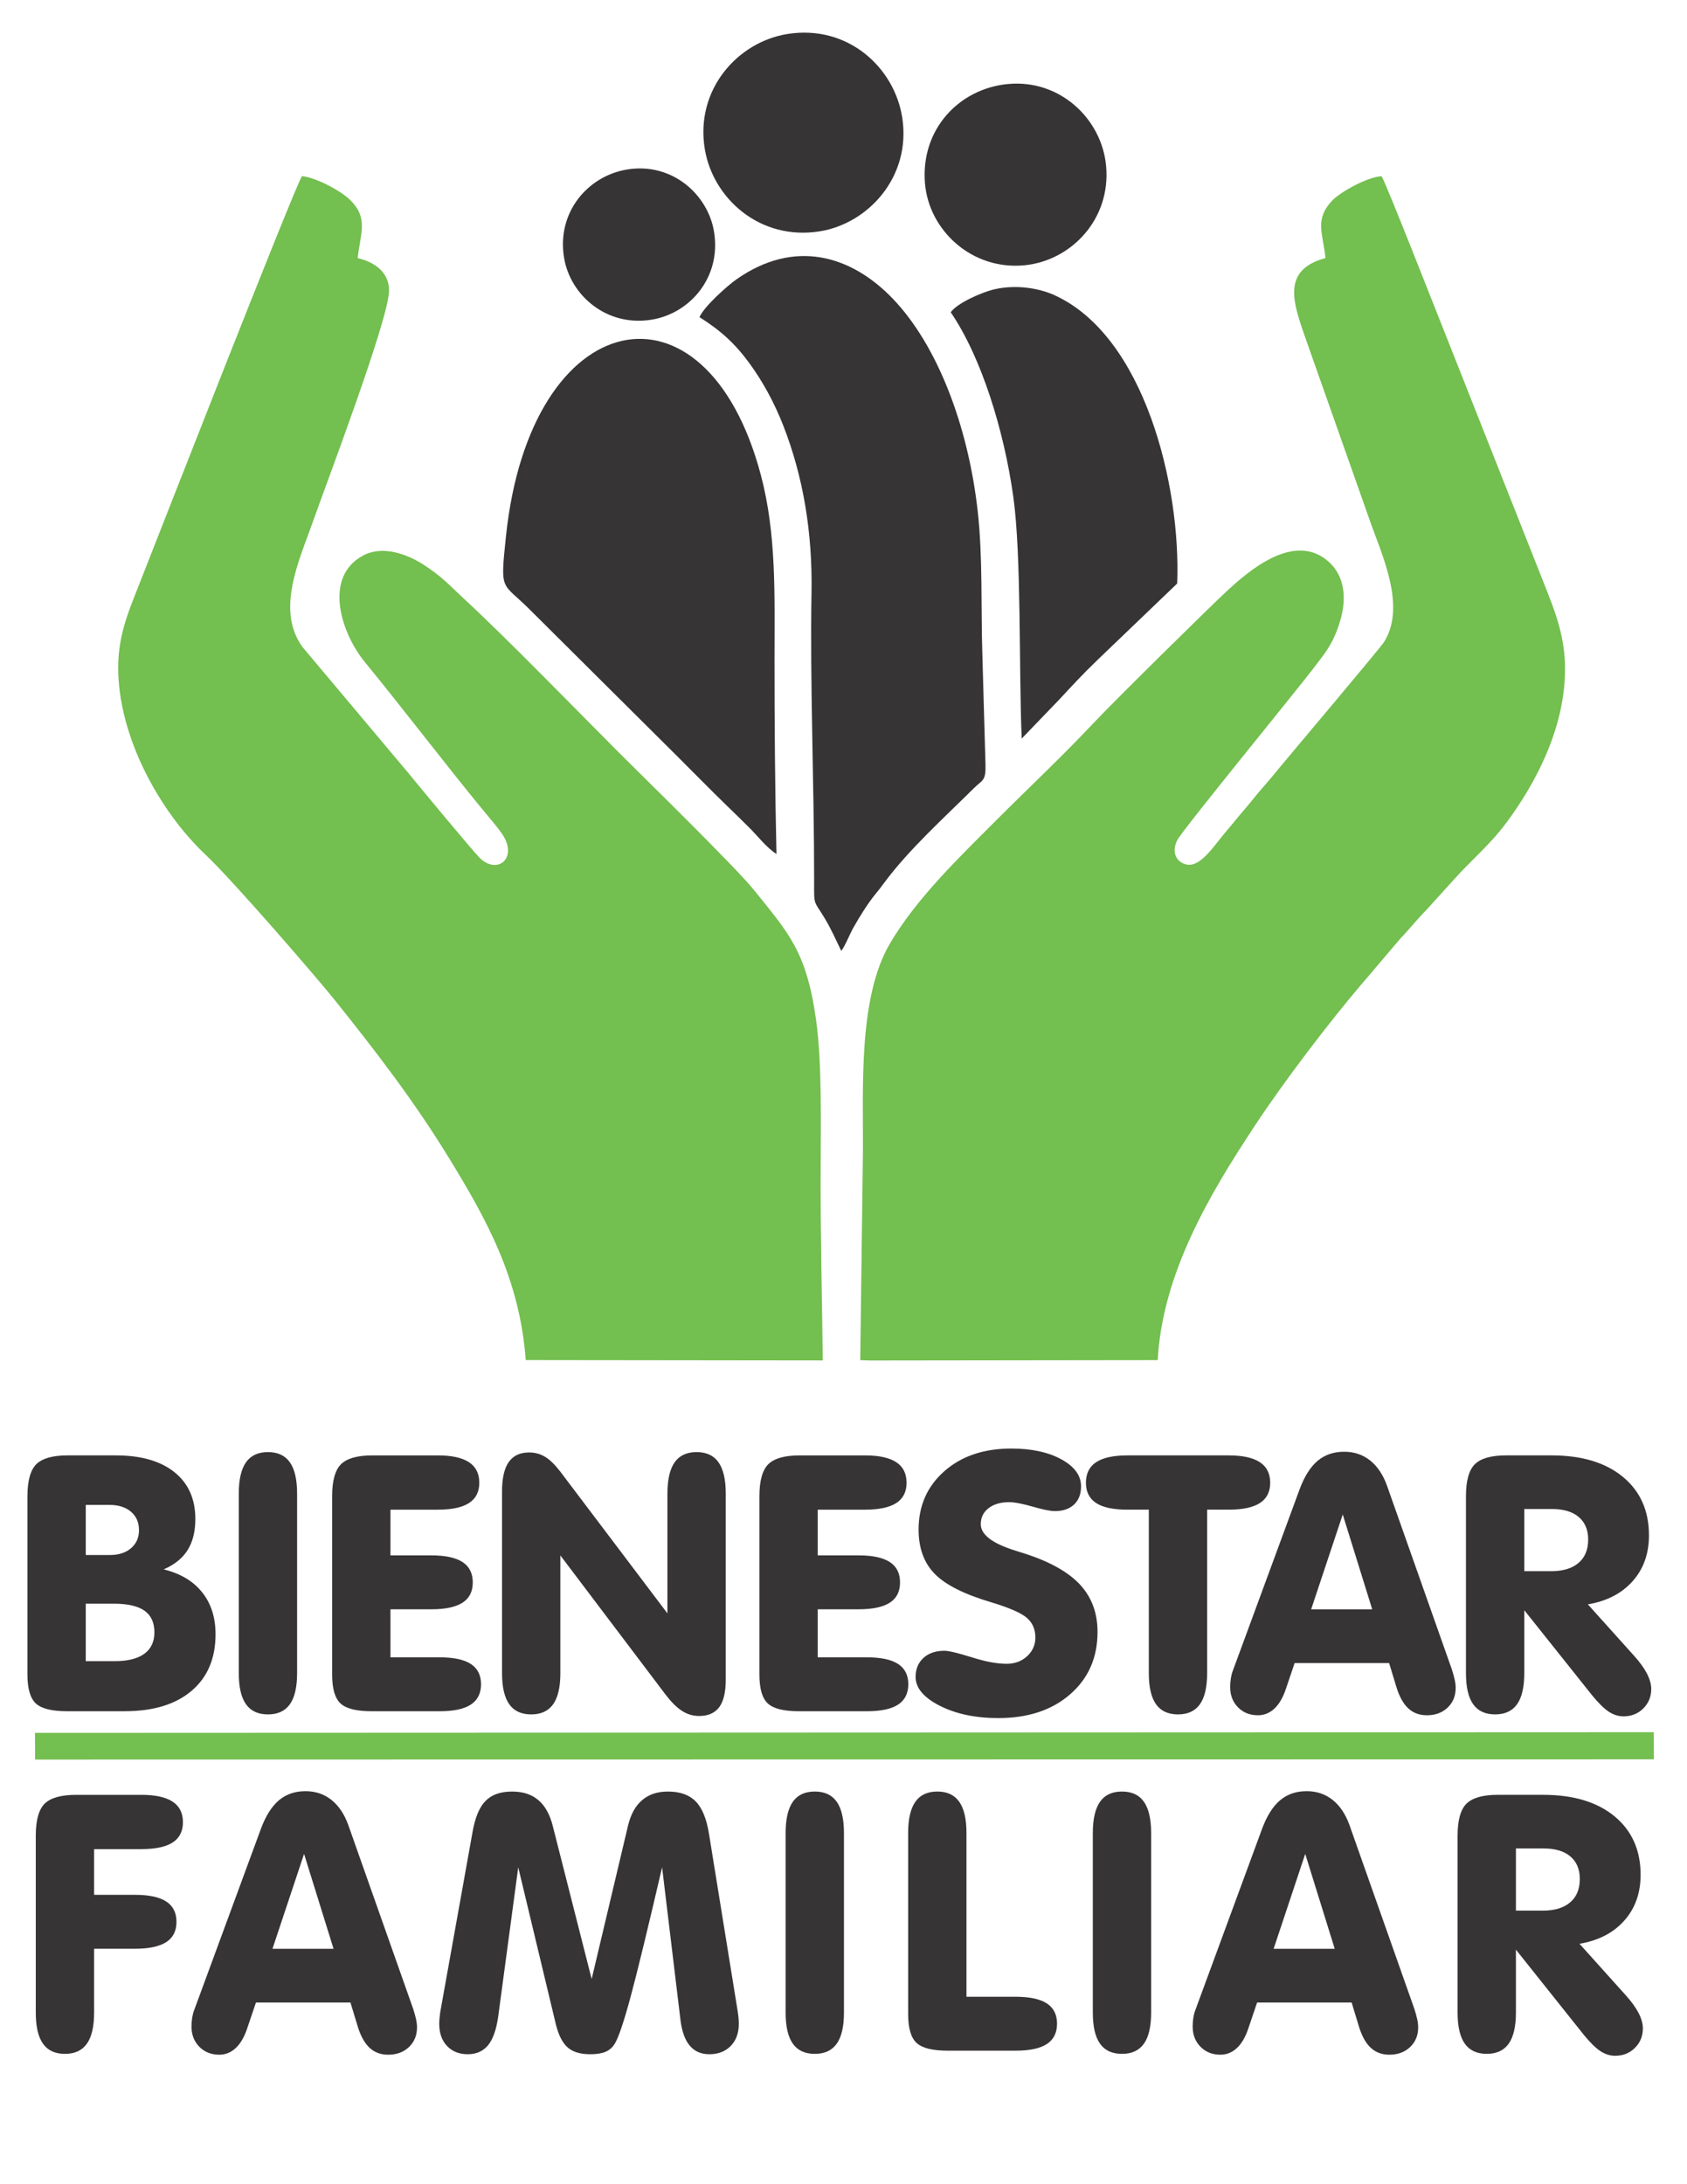 <?xml version="1.0" encoding="UTF-8"?>
<!DOCTYPE svg PUBLIC "-//W3C//DTD SVG 1.1//EN" "http://www.w3.org/Graphics/SVG/1.1/DTD/svg11.dtd">
<!-- Creator: CorelDRAW X5 -->
<svg xmlns="http://www.w3.org/2000/svg" xml:space="preserve" width="215.9mm" height="279.4mm" style="shape-rendering:geometricPrecision; text-rendering:geometricPrecision; image-rendering:optimizeQuality; fill-rule:evenodd; clip-rule:evenodd"
viewBox="0 0 215.9 279.4"
 xmlns:xlink="http://www.w3.org/1999/xlink">
 <defs>
  <style type="text/css">
   <![CDATA[
    .fil1 {fill:#363435}
    .fil0 {fill:#73BF4F}
    .fil2 {fill:#373435;fill-rule:nonzero}
   ]]>
  </style>
 </defs>
 <g id="Capa_x0020_1">
  <path class="fil0" d="M15.124 85.395c0,8.846 5.315,18.413 11.165,23.923 3.555,3.349 14.253,15.735 16.608,18.677 5.088,6.356 10.142,12.884 14.708,20.373 4.447,7.295 8.924,15.094 9.674,25.613l38.021 0.044c-0.092,-7.87 -0.315,-16.691 -0.274,-24.446 0.009,-5.837 0.189,-13.594 -0.591,-19.144 -1.228,-8.744 -3.511,-11.068 -7.928,-16.57 -2.365,-2.946 -14.35,-14.644 -17.294,-17.593 -5.638,-5.644 -14.296,-14.561 -19.814,-19.661 -1.855,-1.714 -2.89,-2.923 -5.315,-4.452 -1.949,-1.228 -5.079,-2.455 -7.621,-1.093 -5.089,2.724 -2.872,9.847 0.245,13.648 5.134,6.26 10.233,13.001 15.32,19.171 0.722,0.875 1.584,1.85 2.216,2.767 2.137,3.103 -0.603,5.333 -2.87,3.071 -0.828,-0.826 -7.597,-8.968 -9.107,-10.83l-13.563 -16.136c-3.44,-4.727 -0.368,-11.179 1.256,-15.793 1.727,-4.906 9.831,-26.196 9.831,-29.806 0,-2.417 -1.978,-3.666 -4.011,-4.14 0.345,-3.25 1.395,-5.084 -0.948,-7.419 -1.088,-1.084 -4.19,-2.839 -6.176,-3.071 -0.888,1.182 -19.478,48.779 -21.507,53.913 -1.099,2.781 -2.022,5.513 -2.022,8.955z"/>
  <path class="fil0" d="M169.634 33.008c-6.17,1.677 -3.846,6.448 -2.033,11.749l7.702 21.816c1.462,4.214 4.737,10.948 1.824,15.553 -0.521,0.824 -12.031,14.438 -13.4,16.101 -0.74,0.899 -1.473,1.791 -2.189,2.596 -0.835,0.939 -1.465,1.807 -2.264,2.717 -0.793,0.903 -1.354,1.651 -2.181,2.602 -1.615,1.857 -3.43,4.912 -5.304,4.432 -1.283,-0.329 -1.88,-1.574 -1.132,-3.09 0.629,-1.275 15.322,-19.206 17.365,-21.905 1.51,-1.995 2.61,-3.159 3.516,-6.25 0.849,-2.896 0.48,-5.636 -1.402,-7.385 -4.472,-4.155 -10.54,1.29 -13.101,3.642 -1.813,1.666 -14.318,13.954 -17.231,17.057 -3.752,3.997 -8.439,8.412 -12.271,12.248 -4.778,4.785 -10.263,10.041 -13.663,15.841 -4.072,6.947 -3.379,18.665 -3.434,26.654l-0.343 26.604 1.129 0.044 36.939 -0.047c0.605,-11.147 6.723,-21.345 12.46,-30.034 3.704,-5.612 9.306,-12.965 13.632,-18.066 0.624,-0.735 1.094,-1.232 1.651,-1.933l3.299 -3.88c1.238,-1.278 2.078,-2.405 3.325,-3.653l3.412 -3.764c2.349,-2.65 4.664,-4.484 6.884,-7.471 3.615,-4.862 7.885,-12.559 7.434,-20.785 -0.225,-4.114 -1.801,-7.529 -3.128,-10.944l-12.1 -30.574c-0.738,-1.806 -7.574,-19.307 -8.217,-20.341 -1.93,0.114 -5.363,2.099 -6.318,3.112 -2.301,2.44 -1.192,4.152 -0.861,7.351z"/>
  <path class="fil1" d="M89.516 40.569c2.732,1.714 4.578,3.413 6.402,5.909 1.671,2.287 3.167,4.991 4.345,8.014 2.512,6.446 3.732,13.577 3.594,21.335 -0.204,11.492 0.341,24.774 0.335,36.677 -0.002,3.473 -0.105,2.554 1.322,4.908 0.822,1.357 1.418,2.706 2.148,4.222 0.43,-0.494 1.13,-2.228 1.551,-2.968 0.821,-1.445 1.823,-3.071 2.85,-4.328 0.538,-0.659 0.614,-0.761 1.048,-1.347 3.205,-4.34 7.75,-8.412 11.537,-12.178 1.071,-1.065 1.542,-0.85 1.472,-3.059l-0.397 -13.954c-0.2,-6.096 0.071,-12.498 -0.605,-18.476 -1.237,-10.934 -5.173,-21.156 -10.812,-27.064 -5.419,-5.677 -12.689,-7.7 -20.055,-2.526 -1.191,0.837 -4.141,3.466 -4.734,4.834z"/>
  <path class="fil1" d="M99.372 109.24c-0.19,-8.278 -0.255,-16.782 -0.251,-25.04 0.004,-8.167 0.256,-15.867 -1.745,-23.421 -7.016,-26.493 -29.525,-21.925 -32.626,7.849 -0.748,7.177 -0.568,5.757 2.95,9.251l18.895 18.784c1.883,1.869 4.6,4.64 6.29,6.268 1.106,1.065 2.04,1.984 3.121,3.059 0.92,0.916 2.16,2.512 3.365,3.249z"/>
  <path class="fil1" d="M121.674 39.948c3.933,5.757 6.829,15.144 8.011,23.622 1.055,7.568 0.696,22.293 1.071,30.908l4.849 -5.038c1.55,-1.665 2.78,-3.028 4.899,-5.067l10.15 -9.73c0.491,-12.575 -4.208,-31.685 -15.716,-36.889 -2.11,-0.954 -4.976,-1.336 -7.537,-0.777 -1.831,0.399 -4.995,1.867 -5.726,2.971z"/>
  <polygon class="fil0" points="4.497,225.081 211.661,225.05 211.649,221.582 4.474,221.666 "/>
  <path class="fil1" d="M100.787 4.347c-6.354,1.003 -11.877,7.107 -10.578,14.777 1.058,6.248 7.012,11.663 14.648,10.477 6.279,-0.975 11.799,-7.034 10.605,-14.584 -1.013,-6.41 -6.963,-11.888 -14.675,-10.67z"/>
  <path class="fil1" d="M128.948 10.751c-6.22,0.613 -11.125,5.792 -10.575,12.662 0.485,6.057 6.024,11.198 12.782,10.517 5.933,-0.599 11.041,-5.886 10.401,-12.725 -0.561,-6.005 -5.925,-11.112 -12.608,-10.453z"/>
  <path class="fil1" d="M80.243 21.683c-5.001,0.825 -9.009,5.454 -8.059,11.27 0.782,4.79 5.436,8.926 11.297,7.925 4.807,-0.821 8.847,-5.372 7.904,-11.217 -0.766,-4.748 -5.35,-8.932 -11.142,-7.977z"/>
  <path class="fil2" d="M10.976 198.913l3.122 0c1.112,0 2.002,-0.291 2.677,-0.874 0.675,-0.583 1.013,-1.35 1.013,-2.294 0,-0.99 -0.338,-1.78 -1.02,-2.363 -0.683,-0.583 -1.603,-0.874 -2.754,-0.874l-3.038 0 0 6.406zm0 13.579l3.736 0c1.641,0 2.9,-0.314 3.759,-0.944 0.859,-0.629 1.289,-1.542 1.289,-2.739 0,-1.25 -0.422,-2.171 -1.266,-2.769 -0.852,-0.598 -2.156,-0.898 -3.92,-0.898l-3.598 0 0 7.349zm-2.409 6.406c-1.933,0 -3.26,-0.33 -3.974,-0.99 -0.721,-0.66 -1.082,-1.895 -1.082,-3.705l0 -22.8c0,-1.987 0.384,-3.36 1.143,-4.112 0.767,-0.744 2.102,-1.12 4.005,-1.12l6.137 0c3.237,0 5.746,0.714 7.526,2.148 1.788,1.427 2.677,3.429 2.677,5.991 0,1.603 -0.33,2.923 -0.99,3.974 -0.66,1.051 -1.68,1.872 -3.061,2.47 2.148,0.529 3.79,1.504 4.925,2.938 1.143,1.427 1.711,3.215 1.711,5.363 0,3.084 -1.02,5.5 -3.068,7.234 -2.041,1.741 -4.902,2.608 -8.569,2.608l-7.38 0zm29.455 -4.871c0,1.78 -0.307,3.107 -0.92,3.974 -0.614,0.867 -1.55,1.304 -2.808,1.304 -1.266,0 -2.202,-0.437 -2.815,-1.304 -0.614,-0.867 -0.92,-2.194 -0.92,-3.974l0 -22.976c0,-1.78 0.307,-3.107 0.92,-3.989 0.614,-0.875 1.55,-1.312 2.815,-1.312 1.258,0 2.194,0.437 2.808,1.312 0.614,0.882 0.92,2.209 0.92,3.989l0 22.976zm18.009 -27.855c1.772,0 3.099,0.292 3.982,0.867 0.882,0.575 1.327,1.458 1.327,2.639 0,1.151 -0.437,2.018 -1.312,2.585 -0.882,0.568 -2.209,0.852 -3.997,0.852l-6.061 0 0 5.846 5.232 0c1.78,0 3.115,0.284 3.989,0.852 0.875,0.568 1.312,1.442 1.312,2.608 0,1.166 -0.437,2.033 -1.312,2.593 -0.874,0.56 -2.209,0.844 -3.989,0.844l-5.232 0 0 6.145 6.291 0c1.795,0 3.13,0.284 3.997,0.851 0.867,0.568 1.304,1.435 1.304,2.585 0,1.166 -0.437,2.041 -1.304,2.608 -0.867,0.568 -2.202,0.852 -3.997,0.852l-8.7 0c-1.933,0 -3.26,-0.33 -3.974,-0.99 -0.721,-0.66 -1.082,-1.895 -1.082,-3.705l0 -22.8c0,-1.987 0.384,-3.36 1.143,-4.112 0.767,-0.744 2.102,-1.12 4.005,-1.12l8.377 0zm15.684 27.855c0,1.78 -0.307,3.107 -0.921,3.974 -0.614,0.867 -1.55,1.304 -2.808,1.304 -1.266,0 -2.202,-0.437 -2.815,-1.304 -0.614,-0.867 -0.921,-2.194 -0.921,-3.974l0 -23.245c0,-1.68 0.284,-2.931 0.851,-3.751 0.575,-0.821 1.442,-1.235 2.608,-1.235 0.752,0 1.427,0.184 2.041,0.552 0.606,0.361 1.243,0.982 1.918,1.849l13.748 18.182 0 -15.328c0,-1.78 0.307,-3.107 0.92,-3.989 0.614,-0.875 1.55,-1.312 2.815,-1.312 1.258,0 2.194,0.437 2.808,1.312 0.614,0.882 0.921,2.209 0.921,3.989l0 23.805c0,1.588 -0.276,2.762 -0.829,3.514 -0.56,0.759 -1.419,1.135 -2.585,1.135 -0.783,0 -1.511,-0.215 -2.186,-0.652 -0.675,-0.43 -1.366,-1.12 -2.087,-2.064l-13.479 -17.821 0 15.059zm38.998 -27.855c1.772,0 3.099,0.292 3.982,0.867 0.882,0.575 1.327,1.458 1.327,2.639 0,1.151 -0.437,2.018 -1.312,2.585 -0.882,0.568 -2.209,0.852 -3.997,0.852l-6.061 0 0 5.846 5.232 0c1.78,0 3.115,0.284 3.989,0.852 0.875,0.568 1.312,1.442 1.312,2.608 0,1.166 -0.437,2.033 -1.312,2.593 -0.874,0.56 -2.209,0.844 -3.989,0.844l-5.232 0 0 6.145 6.291 0c1.795,0 3.13,0.284 3.997,0.851 0.867,0.568 1.304,1.435 1.304,2.585 0,1.166 -0.437,2.041 -1.304,2.608 -0.867,0.568 -2.202,0.852 -3.997,0.852l-8.699 0c-1.933,0 -3.26,-0.33 -3.974,-0.99 -0.721,-0.66 -1.082,-1.895 -1.082,-3.705l0 -22.8c0,-1.987 0.384,-3.36 1.143,-4.112 0.767,-0.744 2.102,-1.12 4.005,-1.12l8.377 0zm29.746 22.593c0,3.276 -1.166,5.93 -3.498,7.963 -2.325,2.033 -5.393,3.046 -9.198,3.046 -2.923,0 -5.416,-0.522 -7.487,-1.573 -2.064,-1.051 -3.099,-2.278 -3.099,-3.69 0,-0.997 0.33,-1.81 0.997,-2.424 0.667,-0.614 1.565,-0.921 2.685,-0.921 0.56,0 1.719,0.276 3.491,0.829 1.764,0.56 3.253,0.836 4.472,0.836 1.043,0 1.926,-0.322 2.624,-0.967 0.706,-0.644 1.059,-1.45 1.059,-2.409 0,-1.028 -0.361,-1.864 -1.082,-2.493 -0.713,-0.629 -2.256,-1.304 -4.626,-2.018 -3.429,-1.02 -5.83,-2.232 -7.188,-3.636 -1.365,-1.396 -2.048,-3.283 -2.048,-5.646 0,-3.046 1.097,-5.531 3.291,-7.465 2.194,-1.933 5.056,-2.9 8.577,-2.9 2.593,0 4.726,0.46 6.406,1.381 1.68,0.921 2.516,2.071 2.516,3.452 0,0.99 -0.299,1.764 -0.89,2.324 -0.591,0.56 -1.411,0.844 -2.462,0.844 -0.583,0 -1.534,-0.192 -2.854,-0.575 -1.319,-0.376 -2.309,-0.568 -2.984,-0.568 -1.112,0 -1.995,0.261 -2.654,0.775 -0.66,0.514 -0.99,1.197 -0.99,2.033 0,1.335 1.45,2.455 4.357,3.368 0.675,0.215 1.204,0.376 1.573,0.499 3.13,1.043 5.416,2.37 6.858,3.966 1.435,1.596 2.156,3.583 2.156,5.968zm6.563 -15.65l-2.739 0c-1.803,0 -3.138,-0.284 -4.005,-0.852 -0.867,-0.568 -1.304,-1.434 -1.304,-2.585 0,-1.181 0.437,-2.064 1.312,-2.639 0.882,-0.575 2.209,-0.867 3.997,-0.867l12.965 0c1.772,0 3.099,0.292 3.982,0.867 0.882,0.575 1.327,1.458 1.327,2.639 0,1.151 -0.437,2.018 -1.312,2.585 -0.882,0.568 -2.209,0.852 -3.997,0.852l-2.762 0 0 20.905c0,1.787 -0.307,3.115 -0.92,3.981 -0.614,0.867 -1.55,1.304 -2.808,1.304 -1.266,0 -2.202,-0.437 -2.815,-1.304 -0.614,-0.867 -0.92,-2.194 -0.92,-3.981l0 -20.905zm18.661 19.624l-1.12 3.307c-0.36,1.089 -0.844,1.925 -1.45,2.501 -0.606,0.575 -1.319,0.867 -2.125,0.867 -1.036,0 -1.887,-0.338 -2.555,-1.02 -0.667,-0.683 -0.997,-1.542 -0.997,-2.578 0,-0.414 0.031,-0.805 0.092,-1.166 0.061,-0.361 0.146,-0.691 0.269,-0.99l8.515 -23.122c0.614,-1.665 1.389,-2.885 2.309,-3.667 0.921,-0.775 2.056,-1.166 3.406,-1.166 1.274,0 2.378,0.368 3.314,1.112 0.936,0.744 1.657,1.818 2.163,3.222l8.3 23.506c0.161,0.499 0.284,0.944 0.368,1.327 0.085,0.391 0.123,0.737 0.123,1.036 0,1.036 -0.345,1.879 -1.036,2.532 -0.69,0.652 -1.573,0.974 -2.647,0.974 -0.967,0 -1.764,-0.299 -2.401,-0.898 -0.637,-0.598 -1.135,-1.511 -1.512,-2.746l-0.921 -3.03 -12.098 0zm2.117 -6.874l7.817 0 -3.775 -12.136 -4.043 12.136zm27.276 0.107l0 8.047c0,1.787 -0.307,3.115 -0.921,3.981 -0.614,0.867 -1.55,1.304 -2.808,1.304 -1.266,0 -2.202,-0.437 -2.815,-1.304 -0.614,-0.867 -0.921,-2.194 -0.921,-3.981l0 -22.608c0,-1.995 0.384,-3.368 1.143,-4.112 0.767,-0.752 2.102,-1.128 4.005,-1.128l5.8 0c3.882,0 6.928,0.921 9.145,2.754 2.217,1.833 3.329,4.327 3.329,7.472 0,2.34 -0.69,4.288 -2.079,5.854 -1.381,1.565 -3.299,2.562 -5.739,2.977l5.884 6.544c0.752,0.829 1.304,1.596 1.673,2.301 0.368,0.714 0.552,1.373 0.552,1.972 0,0.99 -0.338,1.818 -1.013,2.493 -0.675,0.675 -1.519,1.013 -2.539,1.013 -0.66,0 -1.289,-0.2 -1.903,-0.606 -0.606,-0.407 -1.304,-1.097 -2.102,-2.071l-8.692 -10.901zm0 -4.987l3.437 0c1.519,0 2.685,-0.353 3.506,-1.059 0.821,-0.698 1.235,-1.695 1.235,-2.984 0,-1.243 -0.407,-2.209 -1.212,-2.892 -0.805,-0.683 -1.956,-1.02 -3.437,-1.02l-3.529 0 0 7.955zm-176.964 28.609c1.764,0 3.092,0.292 3.974,0.867 0.882,0.575 1.327,1.458 1.327,2.639 0,1.151 -0.437,2.018 -1.312,2.585 -0.875,0.568 -2.209,0.852 -3.989,0.852l-6.068 0 0 5.846 5.24 0c1.78,0 3.107,0.284 3.989,0.851 0.875,0.568 1.312,1.442 1.312,2.608 0,1.166 -0.438,2.033 -1.312,2.593 -0.882,0.56 -2.209,0.844 -3.989,0.844l-5.24 0 0 8.163c0,1.787 -0.307,3.114 -0.921,3.981 -0.614,0.867 -1.55,1.304 -2.808,1.304 -1.266,0 -2.202,-0.437 -2.815,-1.304 -0.614,-0.867 -0.921,-2.194 -0.921,-3.981l0 -22.616c0,-1.987 0.384,-3.36 1.143,-4.112 0.767,-0.744 2.102,-1.12 4.005,-1.12l8.385 0zm14.643 26.567l-1.12 3.306c-0.361,1.089 -0.844,1.925 -1.45,2.501 -0.606,0.575 -1.319,0.867 -2.125,0.867 -1.036,0 -1.887,-0.338 -2.555,-1.02 -0.667,-0.683 -0.997,-1.542 -0.997,-2.578 0,-0.414 0.031,-0.805 0.092,-1.166 0.061,-0.36 0.146,-0.69 0.269,-0.99l8.515 -23.122c0.614,-1.665 1.389,-2.885 2.309,-3.667 0.921,-0.775 2.056,-1.166 3.406,-1.166 1.274,0 2.378,0.368 3.314,1.112 0.936,0.744 1.657,1.818 2.163,3.222l8.3 23.506c0.161,0.499 0.284,0.944 0.368,1.327 0.085,0.391 0.123,0.736 0.123,1.036 0,1.036 -0.345,1.879 -1.036,2.532 -0.691,0.652 -1.573,0.974 -2.647,0.974 -0.967,0 -1.765,-0.299 -2.401,-0.898 -0.637,-0.598 -1.135,-1.511 -1.512,-2.746l-0.921 -3.03 -12.098 0zm2.117 -6.874l7.817 0 -3.775 -12.136 -4.043 12.136zm21.609 7.326l4.005 -22.316c0.33,-1.841 0.882,-3.161 1.672,-3.943 0.782,-0.79 1.91,-1.181 3.383,-1.181 1.389,0 2.516,0.368 3.368,1.105 0.859,0.729 1.473,1.841 1.841,3.322l4.971 19.555 4.649 -19.601c0.345,-1.45 0.944,-2.547 1.803,-3.276 0.851,-0.737 1.956,-1.105 3.299,-1.105 1.55,0 2.731,0.414 3.552,1.25 0.828,0.828 1.396,2.209 1.711,4.143l3.644 22.524c0.054,0.33 0.1,0.644 0.13,0.951 0.031,0.307 0.046,0.583 0.046,0.821 0,1.197 -0.345,2.148 -1.036,2.854 -0.69,0.706 -1.603,1.058 -2.739,1.058 -1.051,0 -1.88,-0.361 -2.493,-1.081 -0.614,-0.714 -1.013,-1.81 -1.197,-3.276l-2.355 -19.555c-1.818,7.817 -3.161,13.348 -4.035,16.586 -0.875,3.237 -1.557,5.24 -2.033,5.999 -0.299,0.483 -0.698,0.821 -1.181,1.02 -0.491,0.207 -1.135,0.307 -1.941,0.307 -1.266,0 -2.225,-0.284 -2.877,-0.851 -0.66,-0.575 -1.166,-1.542 -1.511,-2.9l-4.833 -20.161 -2.562 19.079c-0.238,1.695 -0.675,2.923 -1.304,3.69 -0.629,0.759 -1.496,1.143 -2.601,1.143 -1.097,0 -1.979,-0.353 -2.647,-1.058 -0.667,-0.698 -0.997,-1.657 -0.997,-2.854 0,-0.284 0.023,-0.614 0.069,-0.997 0.046,-0.384 0.107,-0.798 0.2,-1.25zm51.528 0.836c0,1.78 -0.307,3.107 -0.921,3.974 -0.614,0.867 -1.55,1.304 -2.808,1.304 -1.266,0 -2.202,-0.437 -2.815,-1.304 -0.614,-0.867 -0.921,-2.194 -0.921,-3.974l0 -22.976c0,-1.78 0.307,-3.107 0.921,-3.989 0.614,-0.875 1.55,-1.312 2.815,-1.312 1.258,0 2.194,0.437 2.808,1.312 0.614,0.882 0.921,2.209 0.921,3.989l0 22.976zm8.214 -22.976c0,-1.78 0.307,-3.107 0.921,-3.989 0.614,-0.875 1.55,-1.312 2.815,-1.312 1.258,0 2.194,0.437 2.808,1.312 0.614,0.882 0.921,2.209 0.921,3.989l0 20.951 6.291 0c1.795,0 3.13,0.284 3.997,0.852 0.867,0.568 1.304,1.435 1.304,2.585 0,1.166 -0.437,2.041 -1.304,2.608 -0.867,0.568 -2.202,0.852 -3.997,0.852l-8.699 0c-1.933,0 -3.26,-0.33 -3.974,-0.99 -0.721,-0.66 -1.082,-1.895 -1.082,-3.705l0 -23.153zm31.098 22.976c0,1.78 -0.307,3.107 -0.92,3.974 -0.614,0.867 -1.55,1.304 -2.808,1.304 -1.266,0 -2.202,-0.437 -2.815,-1.304 -0.614,-0.867 -0.92,-2.194 -0.92,-3.974l0 -22.976c0,-1.78 0.307,-3.107 0.92,-3.989 0.614,-0.875 1.55,-1.312 2.815,-1.312 1.258,0 2.194,0.437 2.808,1.312 0.614,0.882 0.92,2.209 0.92,3.989l0 22.976zm13.562 -1.289l-1.12 3.306c-0.361,1.089 -0.844,1.925 -1.45,2.501 -0.606,0.575 -1.319,0.867 -2.125,0.867 -1.036,0 -1.887,-0.338 -2.555,-1.02 -0.667,-0.683 -0.997,-1.542 -0.997,-2.578 0,-0.414 0.031,-0.805 0.092,-1.166 0.061,-0.36 0.146,-0.69 0.269,-0.99l8.515 -23.122c0.614,-1.665 1.389,-2.885 2.309,-3.667 0.921,-0.775 2.056,-1.166 3.406,-1.166 1.274,0 2.378,0.368 3.314,1.112 0.936,0.744 1.657,1.818 2.163,3.222l8.301 23.506c0.161,0.499 0.284,0.944 0.368,1.327 0.085,0.391 0.123,0.736 0.123,1.036 0,1.036 -0.345,1.879 -1.036,2.532 -0.691,0.652 -1.573,0.974 -2.647,0.974 -0.967,0 -1.764,-0.299 -2.401,-0.898 -0.637,-0.598 -1.135,-1.511 -1.511,-2.746l-0.921 -3.03 -12.098 0zm2.117 -6.874l7.817 0 -3.775 -12.136 -4.043 12.136zm31.006 0.107l0 8.047c0,1.787 -0.307,3.114 -0.921,3.981 -0.614,0.867 -1.55,1.304 -2.808,1.304 -1.266,0 -2.202,-0.437 -2.815,-1.304 -0.614,-0.867 -0.921,-2.194 -0.921,-3.981l0 -22.608c0,-1.995 0.384,-3.368 1.143,-4.112 0.767,-0.752 2.102,-1.128 4.005,-1.128l5.8 0c3.882,0 6.928,0.92 9.145,2.754 2.217,1.833 3.329,4.327 3.329,7.472 0,2.34 -0.691,4.288 -2.079,5.853 -1.381,1.565 -3.299,2.562 -5.739,2.977l5.884 6.544c0.752,0.829 1.304,1.596 1.673,2.302 0.368,0.714 0.552,1.373 0.552,1.972 0,0.99 -0.338,1.818 -1.013,2.493 -0.675,0.675 -1.519,1.013 -2.539,1.013 -0.66,0 -1.289,-0.2 -1.903,-0.606 -0.606,-0.406 -1.304,-1.097 -2.102,-2.071l-8.692 -10.901zm0 -4.987l3.437 0c1.519,0 2.685,-0.353 3.506,-1.059 0.821,-0.698 1.235,-1.695 1.235,-2.984 0,-1.243 -0.407,-2.209 -1.212,-2.892 -0.805,-0.683 -1.956,-1.02 -3.437,-1.02l-3.529 0 0 7.955z"/>
 </g>
</svg>
